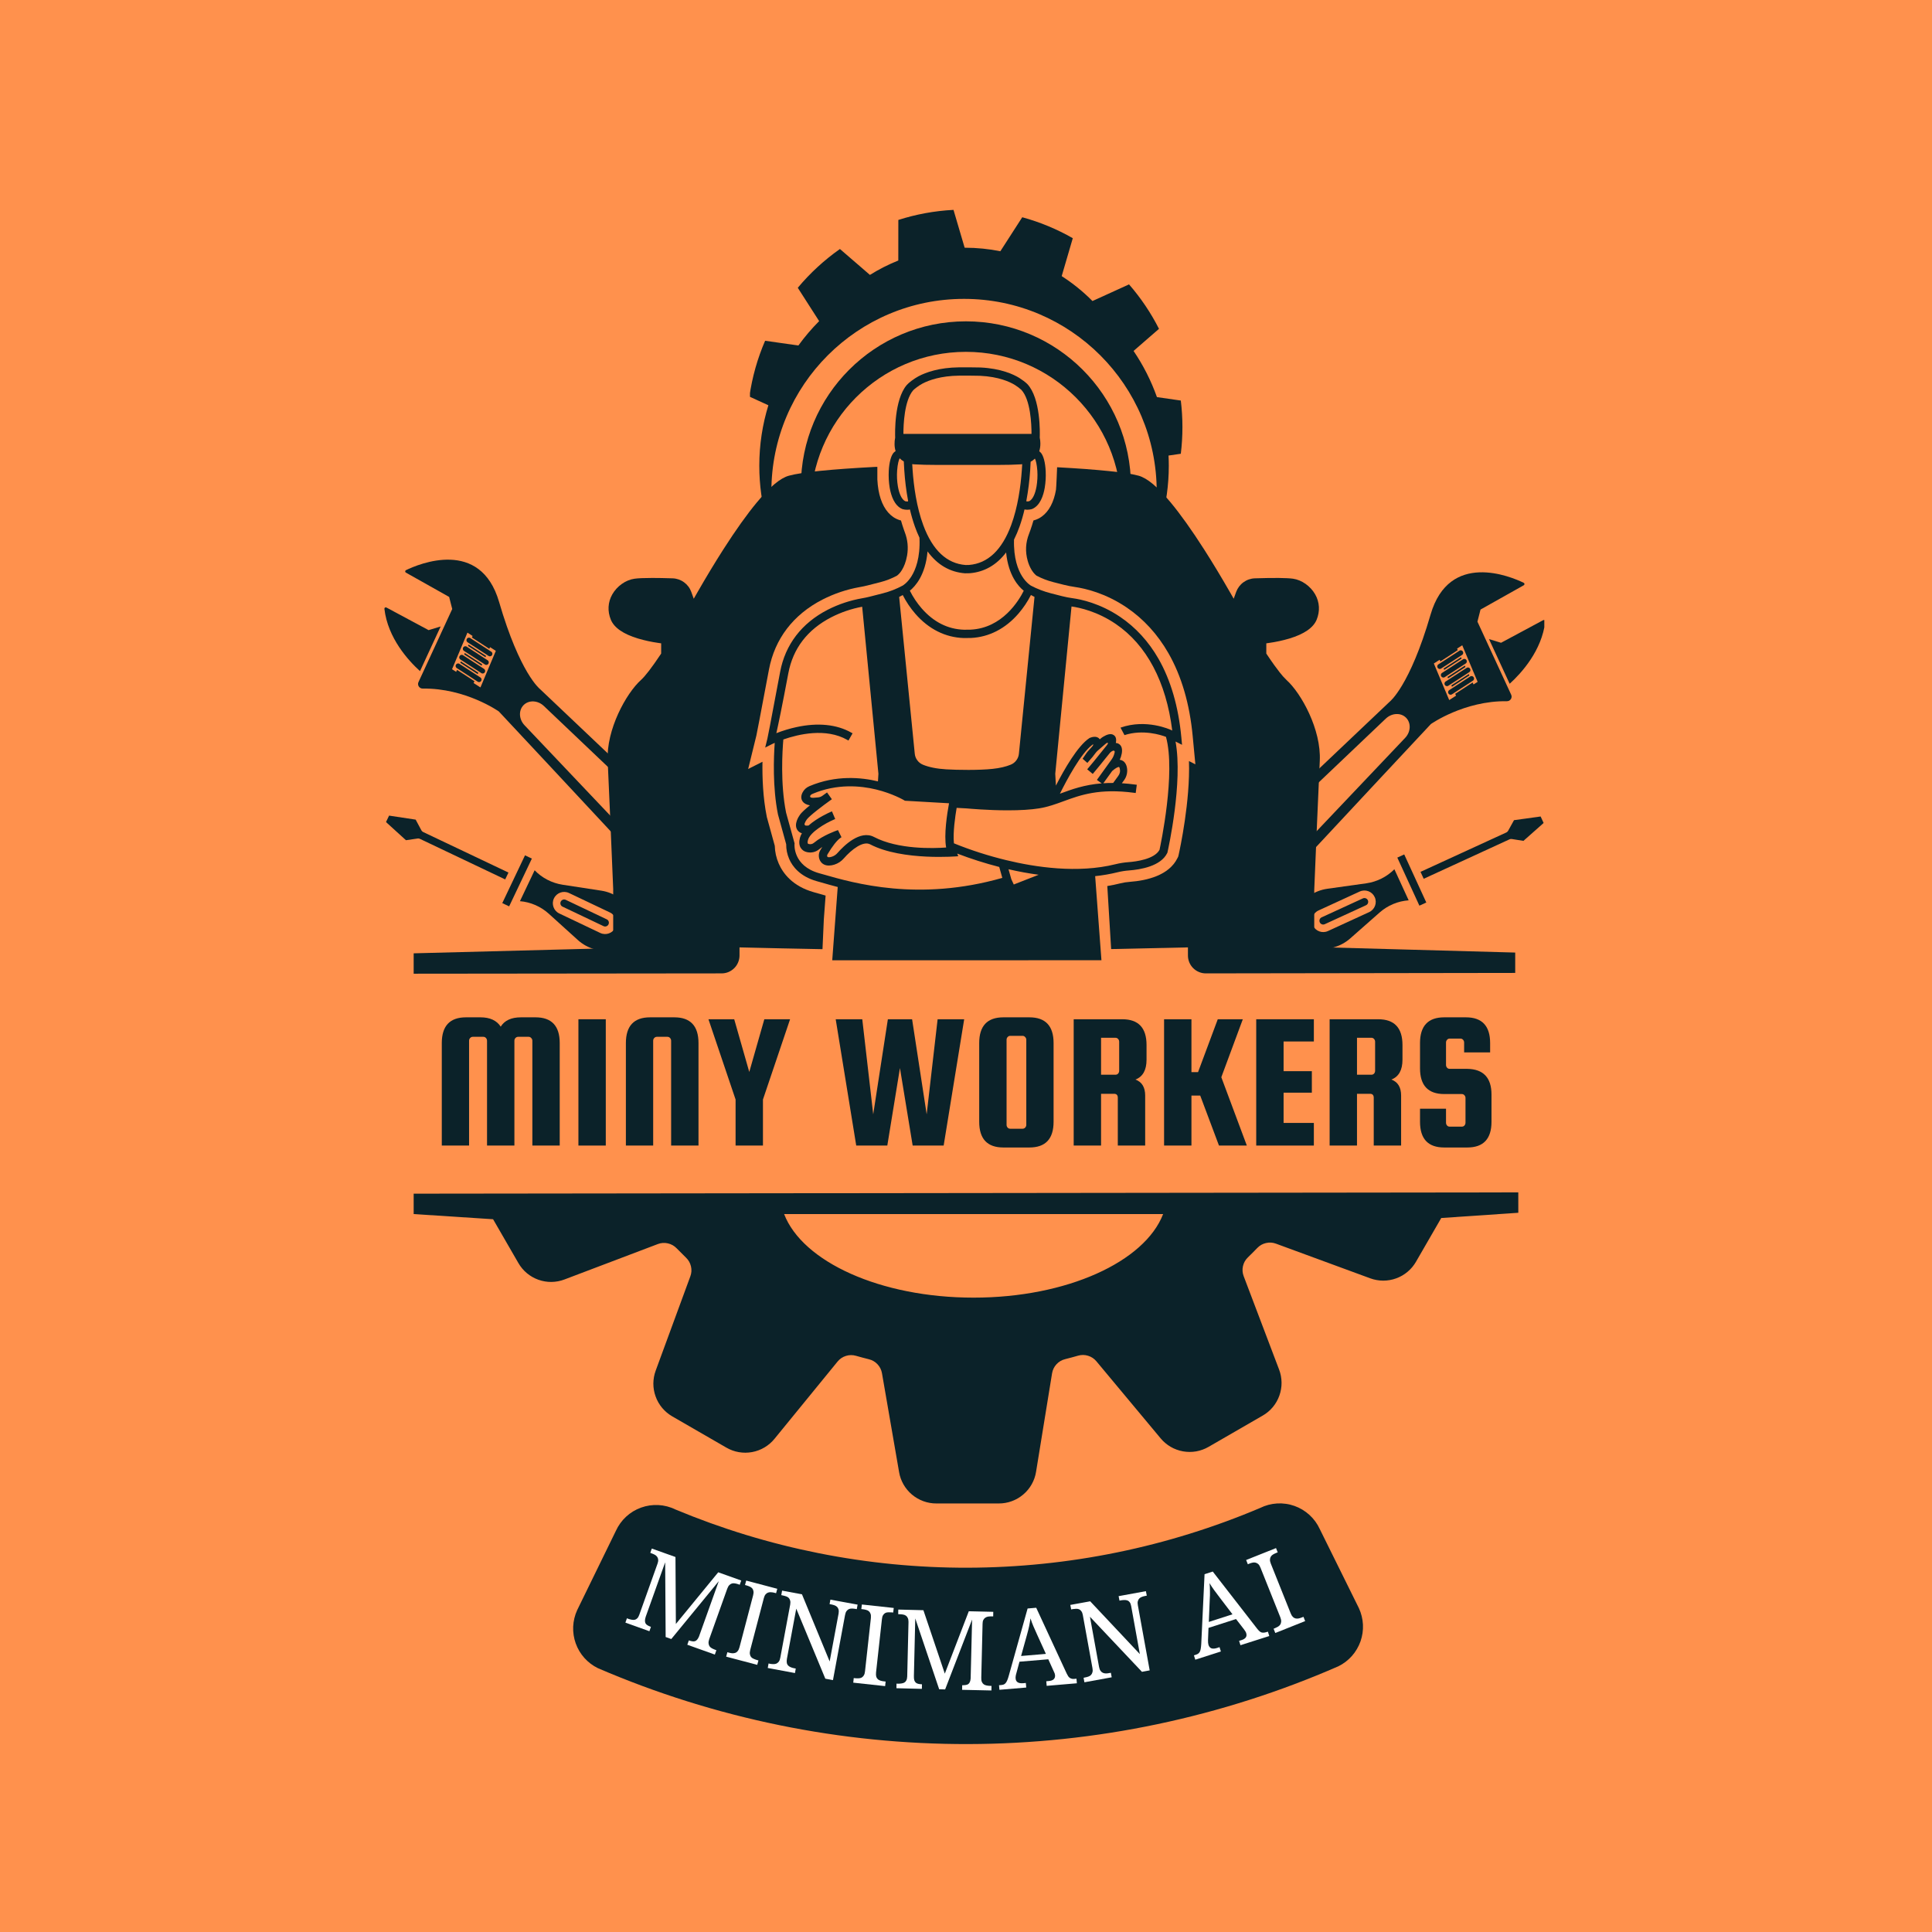 <svg xmlns="http://www.w3.org/2000/svg" xmlns:xlink="http://www.w3.org/1999/xlink" width="500" zoomAndPan="magnify" viewBox="0 0 375 375" height="500" preserveAspectRatio="xMidYMid meet" version="1.0"><defs><g/><clipPath id="6bfa3028bd"><path d="M 148 71.285 L 230 71.285 L 230 187 L 148 187 Z M 148 71.285 " clip-rule="nonzero"/></clipPath><clipPath id="6f2eae9618"><path d="M 80.258 90 L 177 90 L 177 189 L 80.258 189 Z M 80.258 90 " clip-rule="nonzero"/></clipPath><clipPath id="d8f89ebae0"><path d="M 199 90 L 294.758 90 L 294.758 189 L 199 189 Z M 199 90 " clip-rule="nonzero"/></clipPath><clipPath id="b44b2e606f"><path d="M 80.258 231 L 294.758 231 L 294.758 291.785 L 80.258 291.785 Z M 80.258 231 " clip-rule="nonzero"/></clipPath><clipPath id="263dd140e7"><path d="M 145.57 40.734 L 229.57 40.734 L 229.57 111 L 145.57 111 Z M 145.57 40.734 " clip-rule="nonzero"/></clipPath><clipPath id="a00dad5d89"><path d="M 74.574 117 L 86 117 L 86 131 L 74.574 131 Z M 74.574 117 " clip-rule="nonzero"/></clipPath><clipPath id="b74a639f2c"><path d="M 78 108 L 139 108 L 139 174.91 L 78 174.91 Z M 78 108 " clip-rule="nonzero"/></clipPath><clipPath id="3616cf521b"><path d="M 289 120 L 299.75 120 L 299.75 133 L 289 133 Z M 289 120 " clip-rule="nonzero"/></clipPath><clipPath id="0dd9dd27ed"><path d="M 235.473 111 L 296 111 L 296 177 L 235.473 177 Z M 235.473 111 " clip-rule="nonzero"/></clipPath><clipPath id="4bed478e65"><path d="M 74 158 L 99 158 L 99 171 L 74 171 Z M 74 158 " clip-rule="nonzero"/></clipPath><clipPath id="1e58e8c64c"><path d="M 113.211 144.922 L 127.023 183.789 L 88.156 197.602 L 74.344 158.734 Z M 113.211 144.922 " clip-rule="nonzero"/></clipPath><clipPath id="b0b40288d5"><path d="M 113.211 144.922 L 127.023 183.789 L 88.156 197.602 L 74.344 158.734 Z M 113.211 144.922 " clip-rule="nonzero"/></clipPath><clipPath id="29b8481c67"><path d="M 100 168 L 123 168 L 123 185 L 100 185 Z M 100 168 " clip-rule="nonzero"/></clipPath><clipPath id="59281996be"><path d="M 113.211 144.922 L 127.023 183.789 L 88.156 197.602 L 74.344 158.734 Z M 113.211 144.922 " clip-rule="nonzero"/></clipPath><clipPath id="0a6322a201"><path d="M 113.211 144.922 L 127.023 183.789 L 88.156 197.602 L 74.344 158.734 Z M 113.211 144.922 " clip-rule="nonzero"/></clipPath><clipPath id="deb83e311d"><path d="M 108 174 L 119 174 L 119 180 L 108 180 Z M 108 174 " clip-rule="nonzero"/></clipPath><clipPath id="38d9836010"><path d="M 113.211 144.922 L 127.023 183.789 L 88.156 197.602 L 74.344 158.734 Z M 113.211 144.922 " clip-rule="nonzero"/></clipPath><clipPath id="e3927ed89e"><path d="M 113.211 144.922 L 127.023 183.789 L 88.156 197.602 L 74.344 158.734 Z M 113.211 144.922 " clip-rule="nonzero"/></clipPath><clipPath id="5ff2c9f58d"><path d="M 97 166 L 104 166 L 104 176 L 97 176 Z M 97 166 " clip-rule="nonzero"/></clipPath><clipPath id="90670871eb"><path d="M 113.211 144.922 L 127.023 183.789 L 88.156 197.602 L 74.344 158.734 Z M 113.211 144.922 " clip-rule="nonzero"/></clipPath><clipPath id="e3dcf871a9"><path d="M 113.211 144.922 L 127.023 183.789 L 88.156 197.602 L 74.344 158.734 Z M 113.211 144.922 " clip-rule="nonzero"/></clipPath><clipPath id="f56d96aa42"><path d="M 120 178 L 126 178 L 126 186 L 120 186 Z M 120 178 " clip-rule="nonzero"/></clipPath><clipPath id="a1ebe03eaf"><path d="M 113.211 144.922 L 127.023 183.789 L 88.156 197.602 L 74.344 158.734 Z M 113.211 144.922 " clip-rule="nonzero"/></clipPath><clipPath id="965768a5c1"><path d="M 113.211 144.922 L 127.023 183.789 L 88.156 197.602 L 74.344 158.734 Z M 113.211 144.922 " clip-rule="nonzero"/></clipPath><clipPath id="da04a1e125"><path d="M 275 158 L 300 158 L 300 171 L 275 171 Z M 275 158 " clip-rule="nonzero"/></clipPath><clipPath id="0fb0554af3"><path d="M 299.977 158.836 L 285.652 197.52 L 246.969 183.195 L 261.293 144.512 Z M 299.977 158.836 " clip-rule="nonzero"/></clipPath><clipPath id="1949a9cdbd"><path d="M 261.523 144.598 L 247.203 183.281 L 285.883 197.605 L 300.207 158.922 Z M 261.523 144.598 " clip-rule="nonzero"/></clipPath><clipPath id="ed81731c72"><path d="M 251 168 L 274 168 L 274 185 L 251 185 Z M 251 168 " clip-rule="nonzero"/></clipPath><clipPath id="3995f6d6af"><path d="M 299.977 158.836 L 285.652 197.52 L 246.969 183.195 L 261.293 144.512 Z M 299.977 158.836 " clip-rule="nonzero"/></clipPath><clipPath id="c362dde890"><path d="M 261.523 144.598 L 247.203 183.281 L 285.883 197.605 L 300.207 158.922 Z M 261.523 144.598 " clip-rule="nonzero"/></clipPath><clipPath id="b7f83b5e8d"><path d="M 256 174 L 266 174 L 266 180 L 256 180 Z M 256 174 " clip-rule="nonzero"/></clipPath><clipPath id="235cce85cd"><path d="M 299.977 158.836 L 285.652 197.52 L 246.969 183.195 L 261.293 144.512 Z M 299.977 158.836 " clip-rule="nonzero"/></clipPath><clipPath id="18f2664081"><path d="M 261.523 144.598 L 247.203 183.281 L 285.883 197.605 L 300.207 158.922 Z M 261.523 144.598 " clip-rule="nonzero"/></clipPath><clipPath id="dc50922eec"><path d="M 271 165 L 277 165 L 277 176 L 271 176 Z M 271 165 " clip-rule="nonzero"/></clipPath><clipPath id="bdd555f932"><path d="M 299.977 158.836 L 285.652 197.52 L 246.969 183.195 L 261.293 144.512 Z M 299.977 158.836 " clip-rule="nonzero"/></clipPath><clipPath id="9043a6428d"><path d="M 261.523 144.598 L 247.203 183.281 L 285.883 197.605 L 300.207 158.922 Z M 261.523 144.598 " clip-rule="nonzero"/></clipPath><clipPath id="48ab6d5cf9"><path d="M 249 177 L 254 177 L 254 185 L 249 185 Z M 249 177 " clip-rule="nonzero"/></clipPath><clipPath id="71265d4831"><path d="M 299.977 158.836 L 285.652 197.52 L 246.969 183.195 L 261.293 144.512 Z M 299.977 158.836 " clip-rule="nonzero"/></clipPath><clipPath id="ba53838510"><path d="M 261.523 144.598 L 247.203 183.281 L 285.883 197.605 L 300.207 158.922 Z M 261.523 144.598 " clip-rule="nonzero"/></clipPath></defs><rect x="-37.5" width="450" fill="#ffffff" y="-37.5" height="450" fill-opacity="1"/><rect x="-37.5" width="450" fill="#ff914d" y="-37.5" height="450" fill-opacity="1"/><g clip-path="url(#6bfa3028bd)"><path fill="#0b2229" d="M 213.562 183.352 L 212.57 170.059 C 214.035 169.91 215.484 169.656 216.918 169.305 C 217.648 169.125 218.391 169.008 219.141 168.953 C 221.375 168.785 225.305 168.129 226.551 165.586 L 226.594 165.5 L 226.613 165.406 C 226.742 164.844 229.633 151.836 228.172 143.934 L 229.434 144.566 L 229.297 143.117 C 228.738 137.164 227.246 132.031 224.863 127.867 C 222.938 124.512 220.438 121.781 217.426 119.742 C 213.512 117.09 209.773 116.324 208.152 116.105 C 207.492 116.016 206.84 115.891 206.199 115.727 L 203.965 115.156 C 202.617 114.812 201.332 114.316 200.105 113.672 C 200.098 113.664 199.219 113.18 198.391 111.859 C 197.617 110.633 196.715 108.402 196.82 104.738 C 197.238 103.898 197.602 103.035 197.914 102.145 C 198.289 101.074 198.605 99.984 198.859 98.879 C 199.039 98.918 199.219 98.938 199.398 98.938 C 199.691 98.938 199.98 98.898 200.262 98.82 L 200.352 98.789 C 201.887 98.137 202.52 96.199 202.781 94.691 C 202.957 93.625 203.02 92.555 202.969 91.477 C 202.891 89.832 202.551 88.34 201.918 87.758 C 201.855 87.699 201.789 87.648 201.719 87.598 C 201.875 87.09 201.945 86.57 201.934 86.039 C 201.93 85.672 201.891 85.309 201.816 84.949 C 201.852 84.027 202 77.312 199.41 74.551 C 199.094 74.215 198.27 73.617 197.844 73.355 C 196.75 72.68 194.316 71.52 190.305 71.328 C 189.504 71.289 186.586 71.293 186.125 71.301 C 182.27 71.348 179.73 72.27 178.281 73.035 C 177.418 73.492 176.344 74.32 175.996 74.734 C 173.574 77.586 173.719 84.059 173.75 84.949 C 173.664 85.367 173.625 85.789 173.633 86.215 C 173.637 86.672 173.703 87.117 173.836 87.555 C 173.734 87.617 173.645 87.688 173.555 87.766 C 172.934 88.34 172.594 89.789 172.508 91.398 C 172.453 92.504 172.512 93.602 172.691 94.695 C 172.957 96.207 173.59 98.148 175.121 98.793 L 175.215 98.828 C 175.496 98.906 175.785 98.945 176.078 98.945 C 176.258 98.949 176.438 98.93 176.613 98.887 C 176.871 100 177.191 101.098 177.57 102.18 C 177.832 102.922 178.133 103.652 178.469 104.367 L 178.473 104.445 C 178.633 108.27 177.711 110.59 176.914 111.859 C 176.113 113.133 175.277 113.625 175.203 113.664 C 173.988 114.32 172.711 114.82 171.371 115.16 L 168.75 115.828 C 168.289 115.945 167.824 116.043 167.355 116.121 C 165.008 116.531 162.77 117.273 160.648 118.355 C 155.613 120.945 152.426 125.102 151.43 130.375 C 149.387 141.203 149.031 143.094 148.953 143.352 L 148.523 145.102 L 149.875 144.418 C 149.875 144.418 150.051 144.328 150.375 144.188 C 150.18 146.891 149.938 152.809 151.004 158.082 L 152.598 163.863 C 152.59 164.859 152.785 165.816 153.18 166.727 C 153.812 168.184 155.258 170.109 158.539 171.039 L 159.348 171.266 C 160.297 171.539 161.371 171.848 162.602 172.168 L 161.762 183.375 L 161.617 185.316 L 161.539 186.387 L 186.008 186.387 L 213.789 186.383 L 213.711 185.328 Z M 201.348 91.398 C 201.41 92.41 201.359 93.414 201.191 94.414 C 200.926 95.934 200.41 96.973 199.766 97.281 C 199.586 97.328 199.402 97.336 199.219 97.312 C 199.215 97.254 199.219 97.199 199.227 97.141 C 199.582 95.219 199.824 93.285 199.953 91.336 C 199.992 90.77 200.023 90.199 200.047 89.625 C 200.355 89.461 200.629 89.258 200.875 89.012 C 201.047 89.285 201.27 90.191 201.348 91.398 Z M 176.258 97.32 C 176.07 97.344 175.887 97.336 175.707 97.289 C 175.066 96.98 174.547 95.938 174.281 94.422 C 174.109 93.395 174.059 92.363 174.133 91.324 C 174.223 90.059 174.473 89.133 174.645 88.961 C 174.875 89.203 175.133 89.406 175.426 89.566 C 175.449 90.141 175.48 90.707 175.52 91.266 C 175.648 93.242 175.891 95.203 176.25 97.148 C 176.258 97.207 176.258 97.262 176.258 97.32 Z M 175.352 84.215 C 175.352 82.449 175.52 77.793 177.227 75.777 C 177.383 75.59 178.277 74.863 179.035 74.465 C 180.328 73.781 182.613 72.957 186.145 72.914 C 186.703 72.906 189.512 72.902 190.23 72.941 C 193.875 73.113 196.035 74.133 196.996 74.727 C 197.434 75 197.848 75.309 198.23 75.652 C 200.043 77.586 200.219 82.398 200.215 84.215 Z M 177.133 91.203 C 177.105 90.82 177.082 90.445 177.062 90.09 C 177.195 90.105 177.328 90.121 177.465 90.129 C 178.652 90.203 180.172 90.242 181.973 90.242 L 193.598 90.242 C 195.398 90.242 196.914 90.203 198.105 90.129 C 198.207 90.121 198.309 90.113 198.41 90.102 C 198.391 90.473 198.367 90.863 198.336 91.266 C 198.113 94.414 197.562 98.426 196.27 101.922 C 194.48 106.758 191.734 109.359 188.102 109.656 C 188.02 109.664 187.5 109.672 187.426 109.668 C 183.773 109.395 181.008 106.797 179.211 101.945 C 177.902 98.422 177.355 94.371 177.133 91.203 Z M 180.035 107.027 C 181.93 109.629 184.375 111.055 187.312 111.277 C 187.449 111.285 188.09 111.273 188.234 111.262 C 191.059 111.031 193.426 109.676 195.285 107.23 C 195.73 111.723 197.691 113.848 198.711 114.664 C 197.75 116.598 194.543 121.914 188.406 122.215 C 188.184 122.227 187.25 122.234 187.121 122.23 C 183.984 122.133 181.227 120.746 178.918 118.113 C 178 117.059 177.227 115.902 176.602 114.652 C 177.641 113.816 179.633 111.645 180.035 107.027 Z M 175.223 115.5 C 175.891 116.816 176.711 118.031 177.68 119.148 C 180.258 122.109 183.508 123.734 187.074 123.844 C 187.113 123.844 188.281 123.84 188.484 123.828 C 191.98 123.656 195.168 122.016 197.699 119.082 C 198.645 117.98 199.445 116.785 200.105 115.492 L 200.797 115.859 L 197.77 146.293 C 197.723 146.766 197.559 147.191 197.277 147.574 C 196.992 147.957 196.633 148.238 196.195 148.418 C 195.242 148.816 194.051 149.09 192.656 149.238 C 190.051 149.52 185.828 149.461 183.66 149.328 C 181.832 149.219 180.309 148.914 179.133 148.426 C 178.691 148.242 178.332 147.961 178.051 147.578 C 177.766 147.199 177.602 146.77 177.555 146.297 L 174.527 115.867 Z M 175.469 155.316 L 175.637 155.422 L 184.207 155.914 C 183.836 157.906 183.188 162.035 183.648 164.5 C 181.211 164.68 174.344 164.914 169.648 162.457 C 166.945 161.035 163.805 164.141 162.578 165.539 C 162.277 165.895 161.902 166.145 161.457 166.289 C 160.992 166.43 160.672 166.426 160.59 166.281 C 160.52 166.125 160.531 165.977 160.621 165.832 C 161.523 164.289 162.488 163.062 163.137 162.633 L 163.332 162.504 L 162.652 161.121 L 162.426 161.199 C 162.402 161.207 159.758 162.113 157.992 163.582 C 157.703 163.828 157.375 163.91 157.004 163.828 C 156.922 163.816 156.848 163.781 156.793 163.715 C 156.742 163.637 156.727 163.406 156.832 163.027 C 157.238 161.539 160.137 159.816 161.867 159.078 L 162.113 158.973 L 161.48 157.484 L 161.23 157.594 C 160.965 157.703 158.629 158.734 156.941 160.23 C 156.777 160.254 156.609 160.262 156.441 160.254 C 156.34 160.25 156.262 160.207 156.207 160.125 C 156.152 160.043 156.137 159.957 156.172 159.863 C 156.273 159.57 156.418 159.301 156.602 159.055 C 157.109 158.352 159.719 156.371 161.246 155.285 L 161.465 155.129 L 160.527 153.812 L 160.312 153.969 C 160.254 154.008 160.008 154.184 159.652 154.445 C 159.391 154.637 159.102 154.746 158.777 154.777 C 158.016 154.855 157.641 154.898 157.379 154.785 C 157.316 154.758 157.273 154.711 157.254 154.645 C 157.23 154.582 157.238 154.52 157.27 154.457 C 157.383 154.234 157.508 154.176 157.754 154.07 C 162.492 152.07 167.047 152.512 170.035 153.234 C 173.273 154.02 175.445 155.305 175.469 155.316 Z M 159.789 169.715 C 159.543 169.645 159.305 169.578 159.078 169.516 L 158.98 169.488 C 153.945 168.059 154.199 164.012 154.215 163.844 L 154.227 163.699 L 152.578 157.738 C 151.441 152.07 151.863 145.633 152.047 143.531 C 154.961 142.512 160.293 141.238 164.449 143.605 L 164.684 143.738 L 165.484 142.336 L 165.246 142.207 C 162.426 140.598 158.738 140.223 154.578 141.133 C 153.25 141.422 151.957 141.816 150.688 142.309 C 151.07 140.637 151.766 137.305 153.016 130.672 C 153.926 125.848 156.734 122.195 161.355 119.809 C 163.254 118.84 165.254 118.16 167.348 117.766 L 170.5 150.191 L 170.41 151.664 C 167.176 150.883 162.262 150.414 157.125 152.586 C 156.512 152.84 156.055 153.266 155.754 153.859 C 155.336 154.691 155.594 155.273 155.781 155.547 C 156.059 155.941 156.523 156.195 157.203 156.316 C 156.215 157.117 155.574 157.719 155.293 158.113 C 154.992 158.527 154.066 159.969 154.738 161.055 C 154.957 161.398 155.258 161.625 155.648 161.738 C 155.484 162.008 155.359 162.297 155.273 162.598 C 155.062 163.379 155.105 164.031 155.398 164.535 C 155.684 164.996 156.09 165.285 156.621 165.395 C 157.043 165.496 157.465 165.492 157.887 165.395 C 158.309 165.293 158.688 165.105 159.02 164.824 C 159.199 164.676 159.395 164.531 159.609 164.383 C 159.461 164.621 159.332 164.84 159.227 165.016 C 159.039 165.328 158.941 165.668 158.934 166.031 C 158.926 166.398 159.008 166.742 159.18 167.062 C 159.371 167.414 159.852 168.004 160.879 168.004 C 161.234 168 161.586 167.941 161.93 167.832 C 162.668 167.598 163.289 167.191 163.797 166.602 C 165.285 164.898 167.52 163.16 168.898 163.887 C 175.133 167.152 185.992 166.195 185.992 166.195 L 185.805 165.68 C 188.473 166.699 191.188 167.566 193.953 168.277 L 194.547 170.398 C 178.312 175.031 165.812 171.445 159.789 169.715 Z M 196.773 171.68 L 196.301 170.664 L 195.75 168.719 C 197.73 169.176 199.695 169.535 201.605 169.789 Z M 195.305 166.953 C 191.84 166.113 188.457 165.027 185.156 163.688 C 184.934 161.609 185.418 158.355 185.684 156.805 L 187.664 156.914 C 188.066 156.949 191.715 157.285 195.621 157.285 C 198.043 157.285 200.078 157.16 201.672 156.906 C 203.402 156.633 204.891 156.086 206.469 155.508 C 209.707 154.32 213.379 152.977 220.172 153.887 L 220.438 153.922 L 220.652 152.324 L 220.387 152.289 C 219.477 152.168 218.594 152.078 217.75 152.027 L 218.18 151.441 C 218.461 151.059 218.648 150.629 218.734 150.164 C 218.824 149.695 218.809 149.23 218.688 148.77 C 218.469 147.984 218.02 147.676 217.68 147.555 C 217.566 147.516 217.453 147.488 217.336 147.477 C 217.527 147.09 217.656 146.68 217.734 146.254 C 217.883 145.391 217.719 144.777 217.238 144.438 C 217.039 144.297 216.82 144.223 216.578 144.211 C 216.59 144.164 216.598 144.117 216.605 144.07 C 216.75 143.27 216.461 142.875 216.191 142.688 C 215.574 142.25 214.738 142.641 214.164 142.977 C 213.984 143.078 213.816 143.199 213.66 143.336 L 213.461 143.504 C 213.449 143.48 213.43 143.457 213.414 143.434 C 212.898 142.738 211.859 143.086 211.559 143.211 L 211.488 143.238 L 211.434 143.277 C 209.172 144.77 206.551 149.359 204.949 152.488 L 204.824 150.191 L 207.98 117.715 C 209.539 117.934 212.98 118.668 216.566 121.109 C 222.57 125.195 226.355 132.344 227.531 141.797 L 227.324 141.699 C 227.113 141.602 222.484 139.473 217.492 141.234 L 218.262 142.684 C 221.871 141.523 225.348 142.656 226.316 143.027 C 228.238 150.012 225.277 163.961 225.062 164.953 C 224.07 166.777 220.512 167.234 219.02 167.344 C 218.18 167.406 217.348 167.539 216.527 167.742 C 209.191 169.57 200.938 168.324 195.305 166.953 Z M 211.055 148.078 L 212.035 146.949 L 212.051 146.934 C 212.258 146.676 212.445 146.434 212.613 146.199 C 212.754 146.004 212.914 145.832 213.094 145.676 L 214.574 144.391 C 214.664 144.312 214.758 144.246 214.859 144.188 L 214.863 144.184 C 214.918 144.152 214.969 144.156 215.016 144.203 C 215.059 144.246 215.066 144.297 215.039 144.352 C 214.98 144.457 214.914 144.555 214.84 144.645 L 212.383 147.695 L 211.027 149.324 L 212.102 150.219 L 213.461 148.582 L 215.395 146.184 C 215.562 145.977 215.773 145.82 216.02 145.723 L 216.043 145.711 C 216.141 145.672 216.227 145.688 216.301 145.762 C 216.375 145.832 216.395 145.918 216.355 146.016 C 216.258 146.535 216.055 147.008 215.742 147.438 L 212.906 151.379 L 213.84 152.051 C 210.484 152.316 208.078 153.199 205.91 153.992 C 205.852 154.016 205.789 154.039 205.727 154.059 C 207.07 151.355 209.801 146.234 212 144.582 C 212.27 144.355 212.234 144.539 212.113 144.734 C 211.941 145.004 211.5 145.414 211.082 145.91 C 211.008 146 210.938 146.09 210.875 146.188 L 210.133 147.273 Z M 216.367 149.254 C 216.863 148.902 217.105 148.871 217.184 148.871 L 217.211 148.871 C 217.277 148.949 217.324 149.039 217.34 149.145 C 217.477 149.684 217.379 150.172 217.047 150.617 L 216.062 151.973 C 215.395 151.965 214.766 151.988 214.16 152.027 L 215.871 149.652 Z M 216.367 149.254 " fill-opacity="1" fill-rule="nonzero"/></g><g clip-path="url(#6f2eae9618)"><path fill="#0b2229" d="M 157.938 173.172 C 153.82 172.008 151.973 169.504 151.148 167.613 C 150.672 166.516 150.418 165.363 150.383 164.168 L 148.84 158.578 L 148.832 158.527 C 148.078 154.809 147.945 150.836 147.996 147.855 L 145.219 149.258 L 146.816 142.754 C 146.906 142.398 147.535 139.059 149.059 130.992 L 149.254 129.965 C 150.379 123.992 153.969 119.297 159.633 116.383 C 161.93 115.211 164.352 114.398 166.898 113.949 C 167.402 113.863 167.902 113.754 168.398 113.629 L 170.867 113 C 172.004 112.711 173.09 112.285 174.117 111.727 C 174.488 111.434 174.793 111.086 175.035 110.68 L 175.094 110.586 C 175.457 109.984 175.84 109.098 176.066 107.824 C 176.328 106.281 176.184 104.781 175.625 103.32 C 175.574 103.188 175.527 103.055 175.48 102.918 C 175.27 102.332 175.07 101.695 174.879 101.027 C 174.848 101.02 174.777 101 174.695 100.977 C 174.234 100.84 173.801 100.637 173.398 100.367 C 171.934 99.371 170.941 97.562 170.508 95.078 C 170.395 94.41 170.324 93.738 170.293 93.066 L 170.293 90.617 L 170.043 90.617 C 161.289 91.074 155.598 91.652 153.129 92.332 C 151.465 92.789 149.434 94.48 146.918 97.5 C 144.996 99.809 142.793 102.898 140.375 106.68 C 138.758 109.211 137.07 112.004 135.363 114.98 L 134.656 116.215 L 134.172 114.875 C 134.035 114.504 133.848 114.156 133.609 113.84 C 133.367 113.523 133.086 113.246 132.766 113.016 C 132.445 112.781 132.094 112.598 131.719 112.469 C 131.344 112.34 130.957 112.266 130.559 112.254 C 129.031 112.203 127.707 112.18 126.598 112.18 C 125 112.18 123.84 112.23 123.137 112.332 C 121.441 112.574 119.758 113.766 118.844 115.371 C 117.98 116.891 117.883 118.641 118.57 120.297 C 119.215 121.852 120.996 123.078 123.863 123.941 C 125.145 124.32 126.445 124.602 127.77 124.789 L 128.332 124.871 L 128.332 126.852 L 128.223 127.02 C 126.523 129.566 125.238 131.242 124.395 132 C 121.566 134.547 117.641 141.605 117.953 147.703 C 118.137 151.355 118.73 165.59 119.027 172.676 L 119.02 172.676 L 119.02 184.035 L 80.293 185.039 L 80.293 188.996 L 140.059 188.934 C 140.52 188.934 140.965 188.848 141.391 188.672 C 141.816 188.492 142.191 188.242 142.52 187.914 C 142.844 187.59 143.098 187.215 143.273 186.785 C 143.449 186.359 143.539 185.918 143.539 185.457 L 143.539 183.887 C 148.68 184.012 154.18 184.137 159.645 184.234 L 159.906 178.441 L 160.25 173.828 C 159.711 173.68 159.211 173.535 158.734 173.398 Z M 157.938 173.172 " fill-opacity="1" fill-rule="nonzero"/></g><g clip-path="url(#d8f89ebae0)"><path fill="#0b2229" d="M 255.094 183.816 L 255.094 172.746 C 255.262 168.691 255.465 163.859 255.648 159.477 C 255.914 153.176 256.086 149.324 256.168 147.703 C 256.48 141.605 252.555 134.547 249.723 132 C 249.238 131.535 248.793 131.035 248.383 130.5 C 247.766 129.715 246.953 128.602 245.898 127.02 L 245.789 126.852 L 245.789 124.871 L 246.352 124.789 C 247.676 124.602 248.977 124.32 250.258 123.941 C 253.125 123.078 254.906 121.852 255.555 120.297 C 256.238 118.641 256.141 116.891 255.277 115.371 C 254.363 113.766 252.68 112.574 250.984 112.328 C 249.793 112.16 247.293 112.133 243.559 112.254 C 243.164 112.266 242.777 112.34 242.402 112.469 C 242.023 112.598 241.676 112.781 241.355 113.016 C 241.035 113.246 240.754 113.523 240.512 113.84 C 240.273 114.156 240.086 114.5 239.945 114.875 L 239.461 116.211 L 238.754 114.977 C 237.062 112.027 235.379 109.238 233.746 106.684 C 231.324 102.895 229.121 99.805 227.203 97.5 C 224.688 94.48 222.656 92.789 220.996 92.332 C 218.668 91.691 213.352 91.141 205.184 90.691 C 205.184 90.691 205.035 94.668 204.965 95.066 C 204.551 97.469 203.613 99.234 202.23 100.25 C 201.738 100.609 201.199 100.863 200.613 101.016 C 200.605 101.02 200.602 101.02 200.594 101.02 C 200.41 101.668 200.211 102.293 200.004 102.883 C 199.918 103.125 199.832 103.359 199.742 103.594 C 199.062 105.32 198.973 107.074 199.477 108.859 C 199.652 109.504 199.918 110.109 200.266 110.68 C 200.695 111.367 201.105 111.672 201.207 111.746 C 202.234 112.285 203.312 112.699 204.438 112.988 L 206.418 113.492 C 207.16 113.68 207.906 113.828 208.664 113.938 C 210.645 114.223 214.559 115.121 218.668 117.902 C 221.965 120.137 224.695 123.121 226.785 126.77 C 229.328 131.207 230.918 136.637 231.504 142.91 L 232.02 148.352 L 230.777 147.727 C 231.039 155.488 229.023 164.805 228.781 165.891 L 228.695 166.25 L 228.539 166.566 C 226.895 169.918 222.609 170.918 219.305 171.164 C 218.68 171.207 218.062 171.305 217.453 171.457 C 216.645 171.66 215.797 171.836 214.926 171.98 L 215.672 184.215 C 220.762 184.117 225.836 184.004 230.578 183.887 L 230.578 185.457 C 230.578 185.918 230.664 186.359 230.84 186.785 C 231.02 187.215 231.27 187.59 231.594 187.914 C 231.922 188.242 232.297 188.492 232.723 188.668 C 233.152 188.848 233.594 188.934 234.055 188.934 L 294.102 188.844 L 294.102 184.891 Z M 255.094 183.816 " fill-opacity="1" fill-rule="nonzero"/></g><g clip-path="url(#b44b2e606f)"><path fill="#0b2229" d="M 294.699 231.441 L 80.293 231.691 L 80.293 235.648 L 95.707 236.652 L 100.613 245.145 C 100.828 245.52 101.074 245.875 101.352 246.207 C 101.629 246.539 101.934 246.844 102.266 247.121 C 102.598 247.398 102.953 247.645 103.328 247.859 C 103.703 248.074 104.094 248.254 104.504 248.398 C 104.91 248.543 105.328 248.652 105.754 248.723 C 106.18 248.797 106.609 248.828 107.043 248.824 C 107.477 248.816 107.906 248.773 108.328 248.695 C 108.754 248.613 109.168 248.496 109.574 248.34 L 127.691 241.469 C 128.324 241.23 128.973 241.184 129.633 241.336 C 130.293 241.484 130.859 241.801 131.332 242.289 C 131.93 242.906 132.547 243.523 133.164 244.121 C 133.648 244.586 133.965 245.148 134.117 245.801 C 134.27 246.457 134.23 247.102 133.996 247.73 L 127.273 266.027 C 127.125 266.434 127.012 266.844 126.934 267.266 C 126.859 267.691 126.82 268.117 126.816 268.547 C 126.816 268.977 126.852 269.402 126.926 269.824 C 127 270.246 127.109 270.66 127.258 271.062 C 127.402 271.469 127.582 271.855 127.797 272.227 C 128.012 272.602 128.258 272.949 128.531 273.281 C 128.809 273.609 129.113 273.91 129.441 274.188 C 129.77 274.461 130.121 274.707 130.492 274.922 L 140.98 280.977 C 141.355 281.195 141.746 281.379 142.152 281.527 C 142.559 281.676 142.973 281.785 143.398 281.859 C 143.828 281.934 144.258 281.969 144.688 281.969 C 145.121 281.965 145.551 281.926 145.977 281.848 C 146.402 281.77 146.816 281.656 147.223 281.504 C 147.629 281.352 148.016 281.168 148.391 280.945 C 148.762 280.727 149.109 280.473 149.438 280.191 C 149.766 279.906 150.066 279.598 150.34 279.262 L 162.578 264.27 C 163.008 263.746 163.547 263.383 164.195 263.18 C 164.84 262.98 165.492 262.973 166.145 263.16 C 166.973 263.398 167.82 263.621 168.66 263.832 C 169.312 263.992 169.871 264.32 170.328 264.809 C 170.789 265.301 171.074 265.879 171.191 266.543 L 174.512 285.73 C 174.582 286.156 174.691 286.57 174.836 286.973 C 174.984 287.379 175.16 287.766 175.375 288.137 C 175.59 288.512 175.832 288.863 176.109 289.191 C 176.383 289.52 176.688 289.824 177.016 290.102 C 177.344 290.375 177.691 290.621 178.066 290.836 C 178.438 291.051 178.824 291.234 179.227 291.379 C 179.633 291.527 180.043 291.637 180.469 291.711 C 180.891 291.785 181.316 291.824 181.746 291.82 L 193.855 291.82 C 194.289 291.824 194.719 291.785 195.145 291.711 C 195.57 291.637 195.988 291.527 196.395 291.375 C 196.801 291.227 197.191 291.043 197.562 290.828 C 197.938 290.609 198.289 290.359 198.617 290.078 C 198.949 289.801 199.25 289.492 199.527 289.156 C 199.801 288.824 200.043 288.469 200.258 288.09 C 200.469 287.715 200.645 287.32 200.789 286.91 C 200.93 286.504 201.035 286.086 201.102 285.656 L 204.207 266.551 C 204.32 265.883 204.605 265.301 205.062 264.801 C 205.523 264.301 206.082 263.973 206.742 263.809 C 207.582 263.598 208.43 263.371 209.258 263.133 C 209.906 262.949 210.551 262.953 211.191 263.152 C 211.836 263.348 212.371 263.703 212.805 264.219 L 225.273 279.176 C 225.547 279.504 225.848 279.809 226.176 280.086 C 226.504 280.363 226.852 280.609 227.223 280.828 C 227.594 281.043 227.984 281.227 228.387 281.371 C 228.789 281.52 229.203 281.633 229.625 281.707 C 230.047 281.781 230.473 281.82 230.902 281.82 C 231.332 281.82 231.758 281.785 232.184 281.711 C 232.605 281.637 233.02 281.523 233.422 281.375 C 233.824 281.23 234.211 281.047 234.586 280.832 L 245.07 274.777 C 245.445 274.562 245.801 274.316 246.133 274.039 C 246.465 273.762 246.77 273.457 247.047 273.125 C 247.324 272.793 247.57 272.438 247.785 272.062 C 248 271.688 248.18 271.293 248.324 270.887 C 248.469 270.48 248.578 270.062 248.648 269.637 C 248.723 269.207 248.754 268.777 248.75 268.348 C 248.742 267.914 248.699 267.484 248.621 267.059 C 248.539 266.633 248.422 266.219 248.266 265.816 L 241.395 247.699 C 241.156 247.066 241.109 246.418 241.258 245.754 C 241.41 245.094 241.727 244.527 242.215 244.059 C 242.832 243.461 243.449 242.844 244.047 242.223 C 244.512 241.742 245.074 241.422 245.727 241.273 C 246.383 241.121 247.027 241.16 247.656 241.391 L 265.953 248.117 C 266.355 248.266 266.77 248.379 267.191 248.453 C 267.617 248.531 268.043 248.57 268.473 248.57 C 268.898 248.574 269.328 248.535 269.75 248.461 C 270.172 248.391 270.586 248.277 270.988 248.133 C 271.395 247.988 271.781 247.805 272.152 247.594 C 272.527 247.379 272.875 247.133 273.207 246.855 C 273.535 246.582 273.836 246.277 274.113 245.949 C 274.387 245.617 274.633 245.27 274.848 244.895 L 279.746 236.414 L 294.703 235.398 Z M 188.977 251.871 C 170.875 251.871 155.762 244.91 152.195 235.648 L 225.762 235.648 C 222.195 244.91 207.082 251.871 188.977 251.871 Z M 188.977 251.871 " fill-opacity="1" fill-rule="nonzero"/></g><g clip-path="url(#263dd140e7)"><path fill="#0b2229" d="M 174.367 42.691 C 177.77 41.602 181.359 40.926 185.074 40.738 L 187.238 48.082 C 187.254 48.082 187.266 48.082 187.277 48.082 C 189.637 48.082 191.941 48.32 194.168 48.766 L 198.418 42.168 C 201.887 43.113 205.176 44.488 208.227 46.234 L 206.074 53.594 C 208.238 54.988 210.242 56.605 212.047 58.43 L 219.145 55.199 C 221.418 57.812 223.379 60.711 224.961 63.828 L 220.023 68.117 C 221.895 70.875 223.426 73.883 224.562 77.078 L 229.195 77.746 C 229.402 79.438 229.508 81.164 229.508 82.91 C 229.508 84.66 229.402 86.383 229.195 88.074 L 226.812 88.422 C 226.844 89.078 226.863 89.738 226.863 90.406 C 226.863 97.945 224.762 104.996 221.117 111 C 223.297 106.254 224.516 100.973 224.516 95.406 C 224.516 74.754 207.773 58.012 187.117 58.012 C 166.465 58.012 149.723 74.754 149.723 95.406 C 149.723 100.973 150.941 106.254 153.125 111 C 149.477 104.996 147.379 97.945 147.379 90.406 C 147.379 86.32 147.996 82.375 149.141 78.664 L 145.461 76.977 C 145.996 73.18 147.035 69.547 148.508 66.141 L 154.965 67.062 C 156.188 65.383 157.531 63.797 158.996 62.328 L 154.848 55.859 C 157.23 53.008 159.984 50.473 163.031 48.332 L 168.852 53.359 C 170.59 52.273 172.43 51.336 174.359 50.566 L 174.367 42.691 " fill-opacity="1" fill-rule="nonzero"/></g><path fill="#0b2229" d="M 160.086 111 C 158.328 107.176 157.344 102.918 157.344 98.434 C 157.344 81.785 170.84 68.293 187.484 68.293 C 204.133 68.293 217.625 81.785 217.625 98.434 C 217.625 102.918 216.645 107.176 214.887 111 C 217.828 106.16 219.52 100.48 219.52 94.402 C 219.52 76.711 205.176 62.371 187.484 62.371 C 169.793 62.371 155.453 76.711 155.453 94.402 C 155.453 100.48 157.145 106.16 160.086 111 " fill-opacity="1" fill-rule="nonzero"/><g clip-path="url(#a00dad5d89)"><path fill="#0b2229" d="M 85.531 121.598 L 83.191 122.309 L 75.012 117.922 C 74.812 117.816 74.586 117.961 74.613 118.18 C 75.277 123.875 79.277 128.23 81.523 130.266 L 85.531 121.598 " fill-opacity="1" fill-rule="nonzero"/></g><g clip-path="url(#b74a639f2c)"><path fill="#0b2229" d="M 135.371 170.723 C 133.82 172.273 131.305 172.266 129.746 170.707 C 128.922 169.883 128.531 168.793 128.574 167.723 C 128.609 166.762 128.996 165.812 129.727 165.078 C 130.508 164.297 131.539 163.914 132.566 163.926 C 133.574 163.938 134.582 164.328 135.352 165.098 C 136.91 166.656 136.918 169.176 135.371 170.723 Z M 130.664 160.898 C 129.473 161.211 128.348 161.836 127.414 162.766 C 126.527 163.652 125.922 164.715 125.594 165.84 L 101.816 140.777 C 101.258 140.191 100.961 139.461 100.93 138.754 C 100.898 138.047 101.129 137.359 101.637 136.852 C 102.648 135.84 104.391 135.918 105.566 137.035 Z M 88.711 130.023 L 88.535 130.406 L 87.742 129.895 L 88.145 128.938 L 88.848 127.27 L 89.547 125.602 L 90.25 123.934 L 90.727 122.793 L 91.73 123.438 L 91.594 123.738 L 94.973 125.934 L 95.121 125.613 L 96.238 126.332 L 95.863 127.23 L 95.16 128.898 L 94.461 130.566 L 93.758 132.234 L 93.254 133.43 L 91.926 132.578 L 92.094 132.219 Z M 78.805 110.664 C 78.773 110.68 78.75 110.695 78.73 110.719 C 78.711 110.738 78.695 110.758 78.684 110.781 C 78.672 110.805 78.66 110.832 78.656 110.855 C 78.637 110.965 78.68 111.086 78.793 111.148 L 87.18 115.863 L 87.777 118.211 L 86.324 121.359 L 82.012 130.695 L 81.227 132.391 C 80.949 132.984 81.398 133.664 82.055 133.652 C 90.367 133.535 96.816 138.086 96.816 138.086 C 96.816 138.086 114.613 157.113 125.355 168.676 C 126.559 169.965 127.668 171.164 128.66 172.234 C 128.711 172.289 128.766 172.344 128.816 172.398 C 131.07 174.652 134.73 174.68 136.988 172.422 C 139.281 170.129 139.219 166.387 136.852 164.141 L 133.227 160.699 L 104.801 133.738 C 104.801 133.738 100.914 130.723 96.871 116.832 C 93.254 104.414 81.293 109.457 78.805 110.664 " fill-opacity="1" fill-rule="nonzero"/></g><path fill="#0b2229" d="M 92.844 130.582 L 89.461 128.387 L 89.344 128.645 L 92.723 130.844 L 92.844 130.582 " fill-opacity="1" fill-rule="nonzero"/><path fill="#0b2229" d="M 93.594 128.945 L 90.215 126.75 L 90.094 127.012 L 93.473 129.207 L 93.594 128.945 " fill-opacity="1" fill-rule="nonzero"/><path fill="#0b2229" d="M 94.344 127.312 L 90.961 125.113 L 90.844 125.375 L 94.227 127.57 L 94.344 127.312 " fill-opacity="1" fill-rule="nonzero"/><path fill="#0b2229" d="M 92.797 132.359 C 92.98 132.434 93.188 132.395 93.328 132.254 C 93.375 132.207 93.406 132.156 93.434 132.098 C 93.484 131.973 93.484 131.84 93.434 131.715 C 93.387 131.594 93.293 131.496 93.168 131.445 L 93.148 131.434 L 92.613 131.086 L 89.234 128.891 L 89.109 128.809 C 88.922 128.734 88.715 128.777 88.574 128.918 C 88.531 128.965 88.492 129.016 88.469 129.074 C 88.418 129.195 88.418 129.328 88.469 129.453 C 88.52 129.574 88.613 129.672 88.734 129.723 L 88.754 129.734 L 88.824 129.777 L 92.203 131.977 L 92.797 132.359 " fill-opacity="1" fill-rule="nonzero"/><path fill="#0b2229" d="M 89.457 128.066 L 89.574 128.145 L 92.953 130.34 L 93.496 130.691 C 93.68 130.766 93.891 130.727 94.031 130.586 C 94.074 130.539 94.109 130.488 94.137 130.426 C 94.188 130.305 94.188 130.172 94.137 130.051 C 94.086 129.926 93.992 129.828 93.871 129.777 L 93.852 129.766 L 93.363 129.449 L 89.984 127.254 L 89.809 127.141 C 89.625 127.066 89.414 127.109 89.277 127.25 C 89.23 127.293 89.195 127.348 89.172 127.406 C 89.121 127.527 89.117 127.66 89.168 127.785 C 89.219 127.906 89.316 128.004 89.438 128.055 L 89.457 128.066 " fill-opacity="1" fill-rule="nonzero"/><path fill="#0b2229" d="M 90.16 126.398 L 90.324 126.508 L 93.703 128.703 L 94.199 129.023 C 94.383 129.098 94.59 129.059 94.73 128.918 C 94.777 128.871 94.812 128.82 94.836 128.762 C 94.941 128.508 94.824 128.215 94.57 128.109 L 94.551 128.098 L 94.113 127.812 L 90.734 125.617 L 90.512 125.473 C 90.328 125.398 90.117 125.441 89.977 125.582 C 89.934 125.625 89.895 125.68 89.871 125.738 C 89.766 125.988 89.887 126.281 90.137 126.387 L 90.16 126.398 " fill-opacity="1" fill-rule="nonzero"/><path fill="#0b2229" d="M 90.859 124.73 L 91.074 124.871 L 94.453 127.066 L 94.898 127.355 C 95.086 127.43 95.293 127.391 95.434 127.25 C 95.477 127.203 95.512 127.152 95.539 127.09 C 95.645 126.84 95.523 126.551 95.273 126.441 L 95.25 126.43 L 94.863 126.176 L 91.48 123.98 L 91.211 123.805 C 91.031 123.73 90.816 123.773 90.68 123.914 C 90.633 123.957 90.598 124.012 90.574 124.07 C 90.469 124.32 90.586 124.613 90.84 124.719 L 90.859 124.73 " fill-opacity="1" fill-rule="nonzero"/><g clip-path="url(#3616cf521b)"><path fill="#0b2229" d="M 289.016 124.051 L 291.355 124.762 L 299.535 120.371 C 299.734 120.266 299.961 120.414 299.934 120.633 C 299.27 126.324 295.27 130.684 293.023 132.719 L 289.016 124.051 " fill-opacity="1" fill-rule="nonzero"/></g><g clip-path="url(#0dd9dd27ed)"><path fill="#0b2229" d="M 239.176 173.176 C 240.727 174.727 243.242 174.715 244.801 173.16 C 245.625 172.336 246.016 171.246 245.973 170.172 C 245.938 169.211 245.551 168.262 244.82 167.531 C 244.039 166.75 243.008 166.367 241.98 166.375 C 240.973 166.387 239.965 166.777 239.195 167.551 C 237.637 169.109 237.629 171.629 239.176 173.176 Z M 243.883 163.352 C 245.074 163.664 246.203 164.285 247.133 165.219 C 248.02 166.105 248.625 167.168 248.953 168.293 L 272.73 143.23 C 273.289 142.645 273.586 141.914 273.617 141.207 C 273.648 140.5 273.418 139.812 272.91 139.305 C 271.898 138.289 270.156 138.371 268.98 139.484 Z M 285.836 132.473 L 286.012 132.855 L 286.805 132.348 L 286.402 131.387 L 285.699 129.719 L 285 128.055 L 284.297 126.383 L 283.82 125.246 L 282.816 125.891 L 282.953 126.191 L 279.574 128.387 L 279.426 128.066 L 278.309 128.781 L 278.684 129.684 L 279.387 131.352 L 280.086 133.02 L 280.789 134.688 L 281.293 135.883 L 282.621 135.031 L 282.453 134.672 Z M 295.742 113.117 C 295.773 113.129 295.797 113.148 295.816 113.168 C 295.836 113.188 295.852 113.211 295.863 113.234 C 295.875 113.258 295.887 113.281 295.891 113.309 C 295.91 113.418 295.867 113.539 295.754 113.602 L 287.367 118.316 L 286.77 120.664 L 288.223 123.809 L 292.535 133.145 L 293.32 134.844 C 293.598 135.438 293.148 136.113 292.492 136.105 C 284.18 135.988 277.734 140.539 277.734 140.539 C 277.734 140.539 259.934 159.566 249.191 171.125 C 247.988 172.418 246.879 173.617 245.887 174.688 C 245.836 174.742 245.781 174.797 245.73 174.852 C 243.477 177.102 239.816 177.133 237.559 174.875 C 235.266 172.582 235.328 168.84 237.695 166.594 L 241.32 163.152 L 269.746 136.191 C 269.746 136.191 273.633 133.176 277.676 119.285 C 281.293 106.867 293.254 111.91 295.742 113.117 " fill-opacity="1" fill-rule="nonzero"/></g><path fill="#0b2229" d="M 281.703 133.035 L 285.086 130.84 L 285.203 131.098 L 281.824 133.293 L 281.703 133.035 " fill-opacity="1" fill-rule="nonzero"/><path fill="#0b2229" d="M 280.953 131.398 L 284.332 129.203 L 284.453 129.465 L 281.074 131.66 L 280.953 131.398 " fill-opacity="1" fill-rule="nonzero"/><path fill="#0b2229" d="M 280.203 129.762 L 283.586 127.566 L 283.703 127.828 L 280.324 130.023 L 280.203 129.762 " fill-opacity="1" fill-rule="nonzero"/><path fill="#0b2229" d="M 281.75 134.812 C 281.566 134.887 281.359 134.844 281.219 134.703 C 281.172 134.66 281.141 134.605 281.113 134.547 C 281.062 134.426 281.062 134.293 281.113 134.168 C 281.16 134.047 281.258 133.949 281.379 133.898 L 281.398 133.887 L 281.934 133.539 L 285.316 131.34 L 285.438 131.262 C 285.625 131.188 285.832 131.23 285.973 131.371 C 286.016 131.414 286.055 131.469 286.078 131.527 C 286.129 131.648 286.129 131.781 286.078 131.906 C 286.027 132.027 285.934 132.125 285.812 132.176 L 285.793 132.188 L 285.723 132.23 L 282.344 134.43 L 281.75 134.812 " fill-opacity="1" fill-rule="nonzero"/><path fill="#0b2229" d="M 285.09 130.52 L 284.973 130.598 L 281.594 132.793 L 281.051 133.145 C 280.867 133.219 280.656 133.176 280.516 133.039 C 280.473 132.992 280.438 132.938 280.41 132.879 C 280.359 132.758 280.359 132.625 280.41 132.5 C 280.461 132.379 280.555 132.281 280.676 132.23 L 280.695 132.219 L 281.184 131.902 L 284.562 129.707 L 284.738 129.594 C 284.922 129.52 285.133 129.562 285.27 129.699 C 285.316 129.746 285.352 129.797 285.375 129.859 C 285.426 129.98 285.43 130.113 285.379 130.238 C 285.328 130.359 285.23 130.457 285.109 130.508 L 285.09 130.52 " fill-opacity="1" fill-rule="nonzero"/><path fill="#0b2229" d="M 284.391 128.852 L 284.223 128.957 L 280.844 131.156 L 280.348 131.477 C 280.164 131.551 279.957 131.508 279.816 131.367 C 279.77 131.324 279.734 131.27 279.711 131.211 C 279.605 130.961 279.723 130.668 279.977 130.562 L 279.996 130.551 L 280.434 130.266 L 283.816 128.07 L 284.035 127.926 C 284.223 127.852 284.43 127.895 284.57 128.035 C 284.613 128.078 284.652 128.129 284.676 128.188 C 284.781 128.441 284.66 128.73 284.41 128.84 L 284.391 128.852 " fill-opacity="1" fill-rule="nonzero"/><path fill="#0b2229" d="M 283.688 127.184 L 283.473 127.324 L 280.094 129.52 L 279.648 129.809 C 279.461 129.883 279.254 129.84 279.113 129.703 C 279.07 129.656 279.035 129.602 279.008 129.543 C 278.902 129.293 279.023 129 279.273 128.895 L 279.297 128.883 L 279.684 128.629 L 283.066 126.434 L 283.336 126.258 C 283.516 126.184 283.73 126.227 283.867 126.363 C 283.914 126.41 283.949 126.465 283.973 126.523 C 284.078 126.773 283.961 127.066 283.707 127.172 L 283.688 127.184 " fill-opacity="1" fill-rule="nonzero"/><g clip-path="url(#4bed478e65)"><g clip-path="url(#1e58e8c64c)"><g clip-path="url(#b0b40288d5)"><path fill="#0b2229" d="M 98.059 170.695 L 81.496 162.816 C 81.375 162.762 81.234 162.73 81.09 162.75 L 78.797 163.086 L 75.219 159.832 L 74.926 159.555 L 75.52 158.309 L 80.68 159.09 L 81.801 161.184 C 81.875 161.316 81.988 161.418 82.121 161.488 L 98.691 169.363 L 98.059 170.695 " fill-opacity="1" fill-rule="nonzero"/></g></g></g><g clip-path="url(#29b8481c67)"><g clip-path="url(#59281996be)"><g clip-path="url(#0a6322a201)"><path fill="#0b2229" d="M 107.52 174.379 C 108.039 173.281 109.355 172.812 110.449 173.336 L 118.395 177.113 C 119.492 177.633 119.961 178.953 119.434 180.043 C 118.914 181.141 117.602 181.609 116.504 181.086 L 108.562 177.305 C 108.008 177.043 107.621 176.59 107.434 176.059 C 107.242 175.523 107.254 174.922 107.52 174.379 Z M 112.168 182.465 C 114.062 184.18 116.66 184.891 119.16 184.391 L 122.633 177.086 C 121.445 174.832 119.254 173.266 116.723 172.879 L 109.184 171.723 C 107.133 171.402 105.215 170.418 103.773 168.918 L 100.922 174.918 C 102.992 175.09 104.973 175.953 106.508 177.344 L 112.168 182.465 " fill-opacity="1" fill-rule="nonzero"/></g></g></g><g clip-path="url(#deb83e311d)"><g clip-path="url(#38d9836010)"><g clip-path="url(#e3927ed89e)"><path fill="#0b2229" d="M 118.113 179.414 C 118.289 179.051 118.129 178.605 117.766 178.441 L 109.816 174.66 C 109.449 174.484 109.016 174.641 108.84 175.004 C 108.668 175.371 108.82 175.805 109.188 175.98 L 117.141 179.762 C 117.504 179.938 117.941 179.781 118.113 179.414 " fill-opacity="1" fill-rule="nonzero"/></g></g></g><g clip-path="url(#5ff2c9f58d)"><g clip-path="url(#90670871eb)"><g clip-path="url(#e3dcf871a9)"><path fill="#0b2229" d="M 98.824 175.926 L 103.234 166.652 L 101.902 166.02 L 97.492 175.293 L 98.824 175.926 " fill-opacity="1" fill-rule="nonzero"/></g></g></g><g clip-path="url(#f56d96aa42)"><g clip-path="url(#a1ebe03eaf)"><g clip-path="url(#965768a5c1)"><path fill="#0b2229" d="M 121.969 185.309 L 125.121 178.688 L 123.797 178.059 L 120.648 184.68 L 121.969 185.309 " fill-opacity="1" fill-rule="nonzero"/></g></g></g><g clip-path="url(#da04a1e125)"><g clip-path="url(#0fb0554af3)"><g clip-path="url(#1949a9cdbd)"><path fill="#0b2229" d="M 276.34 170.57 L 293.004 162.91 C 293.125 162.855 293.266 162.828 293.406 162.848 L 295.699 163.211 L 299.316 160.008 L 299.613 159.734 L 299.035 158.48 L 293.867 159.195 L 292.719 161.27 C 292.645 161.402 292.527 161.504 292.395 161.574 L 275.723 169.227 L 276.34 170.57 " fill-opacity="1" fill-rule="nonzero"/></g></g></g><g clip-path="url(#ed81731c72)"><g clip-path="url(#3995f6d6af)"><g clip-path="url(#c362dde890)"><path fill="#0b2229" d="M 266.828 174.125 C 266.324 173.023 265.016 172.539 263.914 173.047 L 255.918 176.723 C 254.816 177.227 254.328 178.539 254.84 179.637 C 255.344 180.738 256.652 181.223 257.754 180.715 L 265.75 177.043 C 266.305 176.785 266.695 176.34 266.895 175.809 C 267.09 175.277 267.086 174.676 266.828 174.125 Z M 262.074 182.152 C 260.156 183.844 257.551 184.52 255.059 183.988 L 251.68 176.637 C 252.898 174.398 255.113 172.863 257.645 172.508 L 265.203 171.449 C 267.258 171.156 269.188 170.195 270.648 168.719 L 273.422 174.754 C 271.348 174.898 269.355 175.734 267.801 177.105 L 262.074 182.152 " fill-opacity="1" fill-rule="nonzero"/></g></g></g><g clip-path="url(#b7f83b5e8d)"><g clip-path="url(#235cce85cd)"><g clip-path="url(#18f2664081)"><path fill="#0b2229" d="M 256.168 179.027 C 256 178.656 256.164 178.215 256.527 178.055 L 264.531 174.379 C 264.898 174.211 265.332 174.371 265.5 174.738 C 265.668 175.105 265.508 175.539 265.141 175.707 L 257.141 179.383 C 256.77 179.555 256.34 179.395 256.168 179.027 " fill-opacity="1" fill-rule="nonzero"/></g></g></g><g clip-path="url(#dc50922eec)"><g clip-path="url(#bdd555f932)"><g clip-path="url(#9043a6428d)"><path fill="#0b2229" d="M 275.504 175.789 L 271.219 166.461 L 272.559 165.844 L 276.844 175.176 L 275.504 175.789 " fill-opacity="1" fill-rule="nonzero"/></g></g></g><g clip-path="url(#48ab6d5cf9)"><g clip-path="url(#71265d4831)"><g clip-path="url(#ba53838510)"><path fill="#0b2229" d="M 252.238 184.867 L 249.176 178.203 L 250.504 177.594 L 253.566 184.258 L 252.238 184.867 " fill-opacity="1" fill-rule="nonzero"/></g></g></g><g fill="#0b2229" fill-opacity="1"><g transform="translate(83.892, 222.353)"><g><path d="M 7.156 0 L 1.859 0 L 1.859 -19.891 C 1.859 -23.223 3.426 -24.891 6.562 -24.891 L 9.359 -24.891 C 11.203 -24.891 12.516 -24.285 13.297 -23.078 C 14.035 -24.285 15.348 -24.891 17.234 -24.891 L 20.047 -24.891 C 23.18 -24.891 24.75 -23.223 24.75 -19.891 L 24.75 0 L 19.438 0 L 19.438 -20.344 C 19.438 -20.551 19.363 -20.727 19.219 -20.875 C 19.082 -21.031 18.914 -21.109 18.719 -21.109 L 16.672 -21.109 C 16.473 -21.109 16.301 -21.031 16.156 -20.875 C 16.02 -20.727 15.953 -20.551 15.953 -20.344 L 15.953 0 L 10.641 0 L 10.641 -20.344 C 10.641 -20.551 10.57 -20.727 10.438 -20.875 C 10.301 -21.031 10.129 -21.109 9.922 -21.109 L 7.875 -21.109 C 7.676 -21.109 7.504 -21.031 7.359 -20.875 C 7.223 -20.727 7.156 -20.551 7.156 -20.344 Z M 7.156 0 "/></g></g></g><g fill="#0b2229" fill-opacity="1"><g transform="translate(110.379, 222.353)"><g><path d="M 7.203 -24.516 L 7.203 0 L 1.891 0 L 1.891 -24.516 Z M 7.203 -24.516 "/></g></g></g><g fill="#0b2229" fill-opacity="1"><g transform="translate(119.625, 222.353)"><g><path d="M 15.953 0 L 10.641 0 L 10.641 -20.344 C 10.641 -20.551 10.57 -20.727 10.438 -20.875 C 10.301 -21.031 10.129 -21.109 9.922 -21.109 L 7.875 -21.109 C 7.676 -21.109 7.504 -21.031 7.359 -20.875 C 7.223 -20.727 7.156 -20.551 7.156 -20.344 L 7.156 0 L 1.859 0 L 1.859 -19.891 C 1.859 -23.223 3.426 -24.891 6.562 -24.891 L 11.25 -24.891 C 14.383 -24.891 15.953 -23.223 15.953 -19.891 Z M 15.953 0 "/></g></g></g><g fill="#0b2229" fill-opacity="1"><g transform="translate(137.245, 222.353)"><g><path d="M 16.109 -24.516 L 10.844 -8.938 L 10.844 0 L 5.531 0 L 5.531 -8.938 L 0.266 -24.516 L 5.266 -24.516 L 8.188 -14.281 L 11.109 -24.516 Z M 16.109 -24.516 "/></g></g></g><g fill="#0b2229" fill-opacity="1"><g transform="translate(153.728, 222.353)"><g/></g></g><g fill="#0b2229" fill-opacity="1"><g transform="translate(161.382, 222.353)"><g><path d="M 10.953 -24.516 L 15.656 -24.516 L 18.484 -6.062 L 20.609 -24.516 L 25.766 -24.516 L 21.781 0 L 15.766 0 L 13.297 -15.047 L 10.844 0 L 4.812 0 L 0.828 -24.516 L 5.984 -24.516 L 8.109 -6.062 Z M 10.953 -24.516 "/></g></g></g><g fill="#0b2229" fill-opacity="1"><g transform="translate(188.172, 222.353)"><g><path d="M 16.328 -19.891 L 16.328 -4.625 C 16.328 -1.289 14.758 0.375 11.625 0.375 L 6.594 0.375 C 3.457 0.375 1.891 -1.289 1.891 -4.625 L 1.891 -19.891 C 1.891 -23.223 3.457 -24.891 6.594 -24.891 L 11.625 -24.891 C 14.758 -24.891 16.328 -23.223 16.328 -19.891 Z M 11.031 -4.016 L 11.031 -20.531 C 11.031 -20.738 10.957 -20.914 10.812 -21.062 C 10.676 -21.219 10.508 -21.297 10.312 -21.297 L 7.922 -21.297 C 7.711 -21.297 7.539 -21.219 7.406 -21.062 C 7.27 -20.914 7.203 -20.738 7.203 -20.531 L 7.203 -4.016 C 7.203 -3.816 7.27 -3.641 7.406 -3.484 C 7.539 -3.336 7.711 -3.266 7.922 -3.266 L 10.312 -3.266 C 10.508 -3.266 10.676 -3.336 10.812 -3.484 C 10.957 -3.641 11.031 -3.816 11.031 -4.016 Z M 11.031 -4.016 "/></g></g></g><g fill="#0b2229" fill-opacity="1"><g transform="translate(206.512, 222.353)"><g><path d="M 7.203 -10.047 L 7.203 0 L 1.891 0 L 1.891 -24.516 L 11.328 -24.516 C 14.461 -24.516 16.031 -22.848 16.031 -19.516 L 16.031 -16.672 C 16.031 -14.648 15.312 -13.363 13.875 -12.812 C 15.133 -12.352 15.766 -11.316 15.766 -9.703 L 15.766 0 L 10.453 0 L 10.453 -9.281 C 10.453 -9.789 10.211 -10.047 9.734 -10.047 Z M 7.203 -20.922 L 7.203 -13.75 L 10 -13.75 C 10.207 -13.75 10.379 -13.82 10.516 -13.969 C 10.648 -14.125 10.719 -14.305 10.719 -14.516 L 10.719 -20.156 C 10.719 -20.363 10.648 -20.539 10.516 -20.688 C 10.379 -20.844 10.207 -20.922 10 -20.922 Z M 7.203 -20.922 "/></g></g></g><g fill="#0b2229" fill-opacity="1"><g transform="translate(224.056, 222.353)"><g><path d="M 17.172 -24.516 L 13 -13.266 L 17.953 0 L 12.547 0 L 8.906 -9.703 L 7.203 -9.703 L 7.203 0 L 1.891 0 L 1.891 -24.516 L 7.203 -24.516 L 7.203 -14.25 L 8.484 -14.25 L 12.312 -24.516 Z M 17.172 -24.516 "/></g></g></g><g fill="#0b2229" fill-opacity="1"><g transform="translate(241.941, 222.353)"><g><path d="M 7.203 -4.391 L 13.078 -4.391 L 13.078 0 L 1.891 0 L 1.891 -24.516 L 13.078 -24.516 L 13.078 -20.203 L 7.203 -20.203 L 7.203 -14.438 L 12.688 -14.438 L 12.688 -10.266 L 7.203 -10.266 Z M 7.203 -4.391 "/></g></g></g><g fill="#0b2229" fill-opacity="1"><g transform="translate(256.189, 222.353)"><g><path d="M 7.203 -10.047 L 7.203 0 L 1.891 0 L 1.891 -24.516 L 11.328 -24.516 C 14.461 -24.516 16.031 -22.848 16.031 -19.516 L 16.031 -16.672 C 16.031 -14.648 15.312 -13.363 13.875 -12.812 C 15.133 -12.352 15.766 -11.316 15.766 -9.703 L 15.766 0 L 10.453 0 L 10.453 -9.281 C 10.453 -9.789 10.211 -10.047 9.734 -10.047 Z M 7.203 -20.922 L 7.203 -13.75 L 10 -13.75 C 10.207 -13.75 10.379 -13.82 10.516 -13.969 C 10.648 -14.125 10.719 -14.305 10.719 -14.516 L 10.719 -20.156 C 10.719 -20.363 10.648 -20.539 10.516 -20.688 C 10.379 -20.844 10.207 -20.922 10 -20.922 Z M 7.203 -20.922 "/></g></g></g><g fill="#0b2229" fill-opacity="1"><g transform="translate(273.733, 222.353)"><g><path d="M 15.5 -18.078 L 10.453 -18.078 L 10.453 -20 C 10.453 -20.207 10.383 -20.383 10.25 -20.531 C 10.113 -20.688 9.941 -20.766 9.734 -20.766 L 7.656 -20.766 C 7.445 -20.766 7.273 -20.688 7.141 -20.531 C 7.004 -20.383 6.938 -20.207 6.938 -20 L 6.938 -15.656 C 6.938 -15.445 7.004 -15.266 7.141 -15.109 C 7.273 -14.961 7.445 -14.891 7.656 -14.891 L 11.062 -14.891 C 14.195 -14.836 15.766 -13.172 15.766 -9.891 L 15.766 -4.625 C 15.766 -1.289 14.195 0.375 11.062 0.375 L 6.594 0.375 C 3.457 0.375 1.891 -1.289 1.891 -4.625 L 1.891 -7.156 L 6.938 -7.156 L 6.938 -4.438 C 6.938 -4.227 7.004 -4.047 7.141 -3.891 C 7.273 -3.742 7.445 -3.672 7.656 -3.672 L 10 -3.672 C 10.207 -3.672 10.379 -3.742 10.516 -3.891 C 10.648 -4.047 10.719 -4.227 10.719 -4.438 L 10.719 -9.25 C 10.719 -9.445 10.648 -9.617 10.516 -9.766 C 10.379 -9.922 10.207 -10 10 -10 L 6.594 -10 C 3.457 -10 1.891 -11.664 1.891 -15 L 1.891 -19.891 C 1.891 -23.223 3.457 -24.891 6.594 -24.891 L 10.797 -24.891 C 13.93 -24.891 15.5 -23.223 15.5 -19.891 Z M 15.5 -18.078 "/></g></g></g><path fill="#0b2229" d="M 263.758 312.137 C 263.992 312.637 264.172 313.156 264.305 313.695 C 264.438 314.23 264.52 314.777 264.547 315.328 C 264.574 315.883 264.547 316.434 264.469 316.98 C 264.387 317.527 264.254 318.062 264.074 318.586 C 263.891 319.105 263.656 319.605 263.375 320.082 C 263.098 320.562 262.773 321.008 262.406 321.422 C 262.039 321.836 261.637 322.211 261.195 322.547 C 260.758 322.883 260.289 323.172 259.793 323.418 C 254.145 325.887 248.383 328.062 242.512 329.938 C 236.637 331.816 230.684 333.391 224.652 334.66 C 218.617 335.93 212.535 336.887 206.406 337.531 C 200.273 338.176 194.125 338.508 187.961 338.523 C 181.793 338.539 175.645 338.238 169.512 337.625 C 163.375 337.012 157.289 336.086 151.25 334.848 C 145.207 333.609 139.246 332.066 133.367 330.219 C 127.484 328.371 121.711 326.227 116.051 323.789 C 115.551 323.547 115.082 323.258 114.641 322.922 C 114.199 322.59 113.797 322.215 113.426 321.805 C 113.059 321.391 112.73 320.949 112.449 320.473 C 112.168 319.996 111.934 319.496 111.746 318.977 C 111.559 318.457 111.426 317.922 111.344 317.375 C 111.262 316.828 111.23 316.277 111.254 315.723 C 111.281 315.172 111.355 314.625 111.488 314.09 C 111.617 313.551 111.797 313.031 112.027 312.527 L 119.539 297.145 C 119.773 296.625 120.059 296.133 120.395 295.668 C 120.73 295.203 121.105 294.777 121.527 294.387 C 121.945 294 122.402 293.656 122.891 293.359 C 123.379 293.062 123.895 292.816 124.434 292.625 C 124.973 292.43 125.523 292.289 126.09 292.207 C 126.656 292.125 127.227 292.098 127.797 292.129 C 128.367 292.16 128.93 292.246 129.484 292.391 C 130.039 292.535 130.574 292.73 131.086 292.984 C 135.574 294.855 140.141 296.504 144.789 297.922 C 149.438 299.34 154.148 300.523 158.914 301.473 C 163.684 302.422 168.484 303.133 173.324 303.605 C 178.16 304.074 183.012 304.305 187.871 304.293 C 192.734 304.277 197.582 304.023 202.418 303.527 C 207.254 303.035 212.051 302.297 216.812 301.324 C 221.574 300.352 226.277 299.145 230.922 297.699 C 235.562 296.258 240.121 294.59 244.598 292.691 C 245.109 292.438 245.645 292.238 246.195 292.09 C 246.75 291.945 247.312 291.855 247.883 291.82 C 248.453 291.785 249.023 291.809 249.59 291.891 C 250.156 291.969 250.711 292.105 251.25 292.297 C 251.789 292.488 252.305 292.73 252.797 293.027 C 253.285 293.32 253.742 293.66 254.164 294.047 C 254.586 294.434 254.969 294.859 255.305 295.32 C 255.641 295.781 255.93 296.273 256.168 296.793 Z M 263.758 312.137 " fill-opacity="1" fill-rule="nonzero"/><g fill="#ffffff" fill-opacity="1"><g transform="translate(120.625, 314.682)"><g><path d="M 12.781 4.562 L 13.078 3.719 L 13.125 3.734 C 13.344 3.805 13.547 3.859 13.734 3.891 C 13.93 3.922 14.102 3.914 14.25 3.875 C 14.406 3.832 14.547 3.738 14.672 3.594 C 14.805 3.457 14.93 3.25 15.047 2.969 L 18.891 -7.781 L 9.672 3.453 L 8.578 3.062 L 8.484 -11.438 L 4.719 -0.906 C 4.613 -0.594 4.562 -0.328 4.562 -0.109 C 4.562 0.109 4.602 0.289 4.688 0.438 C 4.781 0.582 4.91 0.703 5.078 0.797 C 5.242 0.898 5.438 0.988 5.656 1.062 L 5.719 1.094 L 5.422 1.938 L 0.766 0.266 L 1.062 -0.578 L 1.328 -0.469 C 1.547 -0.395 1.758 -0.336 1.969 -0.297 C 2.188 -0.254 2.383 -0.25 2.562 -0.281 C 2.75 -0.32 2.914 -0.414 3.062 -0.562 C 3.219 -0.719 3.348 -0.941 3.453 -1.234 L 7.016 -11.219 C 7.117 -11.508 7.156 -11.758 7.125 -11.969 C 7.102 -12.188 7.035 -12.367 6.922 -12.516 C 6.805 -12.672 6.656 -12.801 6.469 -12.906 C 6.281 -13.008 6.078 -13.098 5.859 -13.172 L 5.594 -13.281 L 5.891 -14.109 L 10.484 -12.469 L 10.562 0.531 L 18.781 -9.5 L 23.25 -7.906 L 22.953 -7.078 L 22.703 -7.172 C 22.473 -7.254 22.25 -7.312 22.031 -7.344 C 21.82 -7.383 21.625 -7.379 21.438 -7.328 C 21.258 -7.273 21.094 -7.172 20.938 -7.016 C 20.781 -6.859 20.645 -6.625 20.531 -6.312 L 17.031 3.484 C 16.926 3.797 16.883 4.062 16.906 4.281 C 16.926 4.508 16.988 4.703 17.094 4.859 C 17.207 5.016 17.359 5.145 17.547 5.25 C 17.734 5.352 17.941 5.445 18.172 5.531 L 18.422 5.625 L 18.125 6.469 Z M 12.781 4.562 "/></g></g></g><g fill="#ffffff" fill-opacity="1"><g transform="translate(140.166, 321.351)"><g><path d="M 0.781 0.203 L 1.016 -0.656 L 1.297 -0.578 C 1.523 -0.516 1.742 -0.473 1.953 -0.453 C 2.172 -0.441 2.367 -0.469 2.547 -0.531 C 2.734 -0.594 2.895 -0.711 3.031 -0.891 C 3.176 -1.066 3.289 -1.316 3.375 -1.641 L 6.016 -11.703 C 6.098 -12.023 6.117 -12.289 6.078 -12.5 C 6.047 -12.719 5.969 -12.898 5.844 -13.047 C 5.719 -13.191 5.555 -13.305 5.359 -13.391 C 5.16 -13.484 4.945 -13.562 4.719 -13.625 L 4.438 -13.703 L 4.672 -14.562 L 10.703 -12.969 L 10.469 -12.109 L 10.188 -12.188 C 9.969 -12.25 9.742 -12.285 9.516 -12.297 C 9.297 -12.316 9.098 -12.297 8.922 -12.234 C 8.742 -12.172 8.582 -12.055 8.438 -11.891 C 8.289 -11.723 8.176 -11.477 8.094 -11.156 L 5.453 -1.094 C 5.367 -0.77 5.348 -0.492 5.391 -0.266 C 5.43 -0.047 5.508 0.133 5.625 0.281 C 5.75 0.426 5.914 0.539 6.125 0.625 C 6.332 0.719 6.547 0.797 6.766 0.859 L 7.047 0.938 L 6.812 1.797 Z M 0.781 0.203 "/></g></g></g><g fill="#ffffff" fill-opacity="1"><g transform="translate(148.225, 323.613)"><g><path d="M 11.969 2.219 L 6.328 -11.375 L 4.516 -1.641 C 4.461 -1.316 4.457 -1.047 4.5 -0.828 C 4.551 -0.609 4.648 -0.43 4.797 -0.297 C 4.941 -0.16 5.113 -0.055 5.312 0.016 C 5.508 0.098 5.727 0.16 5.969 0.203 L 6.234 0.25 L 6.078 1.125 L 0.797 0.141 L 0.953 -0.734 L 1.234 -0.672 C 1.461 -0.629 1.688 -0.609 1.906 -0.609 C 2.133 -0.609 2.332 -0.645 2.5 -0.719 C 2.664 -0.801 2.816 -0.93 2.953 -1.109 C 3.086 -1.297 3.18 -1.551 3.234 -1.875 L 5.156 -12.188 C 5.207 -12.5 5.203 -12.754 5.141 -12.953 C 5.086 -13.16 4.992 -13.332 4.859 -13.469 C 4.723 -13.602 4.551 -13.703 4.344 -13.766 C 4.133 -13.836 3.922 -13.895 3.703 -13.938 L 3.422 -14 L 3.578 -14.875 L 7.438 -14.156 L 12.812 -1.125 L 14.547 -10.438 C 14.598 -10.75 14.594 -11.008 14.531 -11.219 C 14.477 -11.426 14.383 -11.594 14.25 -11.719 C 14.113 -11.852 13.941 -11.957 13.734 -12.031 C 13.523 -12.102 13.305 -12.16 13.078 -12.203 L 12.797 -12.25 L 12.953 -13.125 L 18.234 -12.156 L 18.078 -11.281 L 17.812 -11.328 C 17.57 -11.367 17.344 -11.391 17.125 -11.391 C 16.906 -11.398 16.707 -11.363 16.531 -11.281 C 16.363 -11.195 16.211 -11.066 16.078 -10.891 C 15.953 -10.711 15.859 -10.457 15.797 -10.125 L 13.453 2.5 Z M 11.969 2.219 "/></g></g></g><g fill="#ffffff" fill-opacity="1"><g transform="translate(164.805, 326.509)"><g><path d="M 0.812 0.094 L 0.906 -0.797 L 1.188 -0.766 C 1.414 -0.742 1.641 -0.738 1.859 -0.75 C 2.078 -0.758 2.27 -0.805 2.438 -0.891 C 2.602 -0.984 2.742 -1.125 2.859 -1.312 C 2.984 -1.508 3.062 -1.773 3.094 -2.109 L 4.234 -12.453 C 4.266 -12.785 4.242 -13.055 4.172 -13.266 C 4.098 -13.473 3.988 -13.641 3.844 -13.766 C 3.707 -13.891 3.531 -13.977 3.312 -14.031 C 3.102 -14.094 2.883 -14.133 2.656 -14.156 L 2.375 -14.188 L 2.484 -15.078 L 8.672 -14.406 L 8.562 -13.516 L 8.266 -13.547 C 8.047 -13.566 7.828 -13.57 7.609 -13.562 C 7.391 -13.562 7.191 -13.516 7.016 -13.422 C 6.848 -13.328 6.707 -13.188 6.594 -13 C 6.477 -12.812 6.406 -12.551 6.375 -12.219 L 5.234 -1.875 C 5.203 -1.539 5.219 -1.266 5.281 -1.047 C 5.352 -0.836 5.461 -0.672 5.609 -0.547 C 5.754 -0.43 5.93 -0.344 6.141 -0.281 C 6.359 -0.219 6.578 -0.176 6.797 -0.156 L 7.094 -0.125 L 7 0.766 Z M 0.812 0.094 "/></g></g></g><g fill="#ffffff" fill-opacity="1"><g transform="translate(173.184, 327.665)"><g><path d="M 13.562 0.328 L 13.578 -0.562 L 13.641 -0.562 C 13.867 -0.562 14.078 -0.578 14.266 -0.609 C 14.461 -0.641 14.625 -0.695 14.75 -0.781 C 14.883 -0.875 14.988 -1.008 15.062 -1.188 C 15.145 -1.363 15.195 -1.598 15.219 -1.891 L 15.5 -13.312 L 10.266 0.25 L 9.109 0.219 L 4.469 -13.531 L 4.203 -2.344 C 4.191 -2.008 4.219 -1.738 4.281 -1.531 C 4.352 -1.32 4.457 -1.16 4.594 -1.047 C 4.727 -0.941 4.891 -0.867 5.078 -0.828 C 5.266 -0.785 5.473 -0.758 5.703 -0.75 L 5.766 -0.75 L 5.75 0.141 L 0.812 0.016 L 0.828 -0.875 L 1.109 -0.859 C 1.336 -0.859 1.562 -0.875 1.781 -0.906 C 2 -0.938 2.188 -0.992 2.344 -1.078 C 2.508 -1.172 2.641 -1.312 2.734 -1.5 C 2.836 -1.695 2.895 -1.953 2.906 -2.266 L 3.156 -12.859 C 3.156 -13.172 3.109 -13.422 3.016 -13.609 C 2.93 -13.805 2.812 -13.957 2.656 -14.062 C 2.5 -14.176 2.312 -14.25 2.094 -14.281 C 1.883 -14.32 1.664 -14.344 1.438 -14.344 L 1.156 -14.359 L 1.172 -15.25 L 6.047 -15.125 L 10.203 -2.812 L 14.859 -14.922 L 19.609 -14.812 L 19.594 -13.922 L 19.328 -13.922 C 19.078 -13.93 18.844 -13.922 18.625 -13.891 C 18.414 -13.859 18.227 -13.785 18.062 -13.672 C 17.906 -13.566 17.773 -13.414 17.672 -13.219 C 17.578 -13.031 17.531 -12.77 17.531 -12.438 L 17.281 -2.031 C 17.27 -1.695 17.305 -1.426 17.391 -1.219 C 17.484 -1.008 17.609 -0.848 17.766 -0.734 C 17.922 -0.629 18.102 -0.555 18.312 -0.516 C 18.52 -0.473 18.75 -0.445 19 -0.438 L 19.266 -0.438 L 19.25 0.453 Z M 13.562 0.328 "/></g></g></g><g fill="#ffffff" fill-opacity="1"><g transform="translate(193.989, 327.988)"><g><path d="M 3.891 -5.453 L 3.266 -3.141 C 3.211 -2.961 3.176 -2.797 3.156 -2.641 C 3.133 -2.484 3.129 -2.344 3.141 -2.219 C 3.16 -1.863 3.297 -1.609 3.547 -1.453 C 3.797 -1.297 4.16 -1.238 4.641 -1.281 L 5.125 -1.328 L 5.203 -0.438 L 0 0 L -0.078 -0.891 L 0.328 -0.922 C 0.535 -0.941 0.707 -0.977 0.844 -1.031 C 0.988 -1.094 1.113 -1.191 1.219 -1.328 C 1.332 -1.461 1.438 -1.645 1.531 -1.875 C 1.625 -2.102 1.719 -2.383 1.812 -2.719 L 5.469 -15.781 L 7.141 -15.922 L 13.062 -3.141 C 13.164 -2.93 13.266 -2.754 13.359 -2.609 C 13.461 -2.473 13.578 -2.363 13.703 -2.281 C 13.836 -2.207 13.977 -2.156 14.125 -2.125 C 14.281 -2.102 14.461 -2.102 14.672 -2.125 L 14.953 -2.156 L 15.031 -1.266 L 9.172 -0.766 L 9.094 -1.656 L 9.578 -1.703 C 10.441 -1.773 10.848 -2.156 10.797 -2.844 C 10.785 -2.957 10.758 -3.07 10.719 -3.188 C 10.676 -3.301 10.613 -3.441 10.531 -3.609 L 9.484 -5.922 Z M 7.375 -10.578 C 7.094 -11.191 6.836 -11.766 6.609 -12.297 C 6.379 -12.828 6.188 -13.348 6.031 -13.859 C 6 -13.598 5.957 -13.344 5.906 -13.094 C 5.863 -12.852 5.816 -12.602 5.766 -12.344 C 5.711 -12.094 5.648 -11.828 5.578 -11.547 C 5.504 -11.266 5.422 -10.953 5.328 -10.609 L 4.203 -6.562 L 9.016 -6.969 Z M 7.375 -10.578 "/></g></g></g><g fill="#ffffff" fill-opacity="1"><g transform="translate(209.684, 326.671)"><g><path d="M 11.969 -2.172 L 1.875 -12.859 L 3.641 -3.125 C 3.703 -2.801 3.797 -2.551 3.922 -2.375 C 4.047 -2.195 4.195 -2.066 4.375 -1.984 C 4.562 -1.898 4.758 -1.859 4.969 -1.859 C 5.188 -1.859 5.414 -1.883 5.656 -1.938 L 5.938 -1.984 L 6.094 -1.109 L 0.797 -0.141 L 0.641 -1.016 L 0.922 -1.078 C 1.16 -1.117 1.379 -1.176 1.578 -1.25 C 1.785 -1.32 1.953 -1.426 2.078 -1.562 C 2.211 -1.695 2.305 -1.875 2.359 -2.094 C 2.422 -2.312 2.422 -2.582 2.359 -2.906 L 0.484 -13.234 C 0.43 -13.535 0.336 -13.77 0.203 -13.938 C 0.078 -14.113 -0.066 -14.238 -0.234 -14.312 C -0.41 -14.383 -0.602 -14.414 -0.812 -14.406 C -1.031 -14.395 -1.254 -14.375 -1.484 -14.344 L -1.766 -14.281 L -1.938 -15.156 L 1.922 -15.859 L 11.562 -5.609 L 9.875 -14.938 C 9.82 -15.238 9.734 -15.477 9.609 -15.656 C 9.484 -15.832 9.332 -15.953 9.156 -16.016 C 8.977 -16.086 8.781 -16.117 8.562 -16.109 C 8.352 -16.109 8.129 -16.086 7.891 -16.047 L 7.609 -15.984 L 7.438 -16.859 L 12.734 -17.828 L 12.906 -16.953 L 12.641 -16.906 C 12.391 -16.863 12.16 -16.801 11.953 -16.719 C 11.754 -16.645 11.586 -16.539 11.453 -16.406 C 11.328 -16.281 11.234 -16.109 11.172 -15.891 C 11.109 -15.68 11.109 -15.414 11.172 -15.094 L 13.469 -2.453 Z M 11.969 -2.172 "/></g></g></g><g fill="#ffffff" fill-opacity="1"><g transform="translate(226.16, 323.477)"><g/></g></g><g fill="#ffffff" fill-opacity="1"><g transform="translate(232.006, 322.146)"><g><path d="M 2.562 -6.172 L 2.469 -3.797 C 2.469 -3.617 2.473 -3.445 2.484 -3.281 C 2.504 -3.125 2.531 -2.984 2.562 -2.859 C 2.676 -2.523 2.867 -2.305 3.141 -2.203 C 3.422 -2.109 3.789 -2.133 4.25 -2.281 L 4.703 -2.438 L 4.969 -1.594 L 0 0 L -0.266 -0.844 L 0.125 -0.969 C 0.32 -1.031 0.477 -1.109 0.594 -1.203 C 0.719 -1.297 0.816 -1.422 0.891 -1.578 C 0.973 -1.734 1.031 -1.93 1.062 -2.172 C 1.102 -2.41 1.133 -2.707 1.156 -3.062 L 1.797 -16.594 L 3.391 -17.109 L 12.031 -5.984 C 12.176 -5.805 12.312 -5.66 12.438 -5.547 C 12.562 -5.43 12.691 -5.348 12.828 -5.297 C 12.973 -5.254 13.125 -5.238 13.281 -5.25 C 13.445 -5.258 13.629 -5.297 13.828 -5.359 L 14.094 -5.438 L 14.359 -4.594 L 8.766 -2.812 L 8.5 -3.656 L 8.953 -3.797 C 9.785 -4.055 10.094 -4.516 9.875 -5.172 C 9.844 -5.285 9.789 -5.395 9.719 -5.5 C 9.656 -5.613 9.566 -5.742 9.453 -5.891 L 7.906 -7.891 Z M 4.812 -11.969 C 4.406 -12.5 4.031 -13 3.688 -13.469 C 3.344 -13.938 3.035 -14.398 2.766 -14.859 C 2.797 -14.598 2.816 -14.344 2.828 -14.094 C 2.836 -13.844 2.844 -13.586 2.844 -13.328 C 2.844 -13.066 2.844 -12.789 2.844 -12.5 C 2.844 -12.207 2.828 -11.883 2.797 -11.531 L 2.625 -7.328 L 7.219 -8.812 Z M 4.812 -11.969 "/></g></g></g><g fill="#ffffff" fill-opacity="1"><g transform="translate(246.783, 317.263)"><g><path d="M 0.75 -0.297 L 0.422 -1.125 L 0.688 -1.234 C 0.906 -1.328 1.102 -1.426 1.281 -1.531 C 1.469 -1.645 1.613 -1.781 1.719 -1.938 C 1.82 -2.102 1.879 -2.297 1.891 -2.516 C 1.91 -2.742 1.859 -3.016 1.734 -3.328 L -2.125 -12.984 C -2.25 -13.297 -2.391 -13.523 -2.547 -13.672 C -2.711 -13.816 -2.891 -13.91 -3.078 -13.953 C -3.266 -14.004 -3.461 -14.004 -3.672 -13.953 C -3.879 -13.91 -4.094 -13.844 -4.312 -13.75 L -4.578 -13.641 L -4.906 -14.469 L 0.891 -16.781 L 1.219 -15.953 L 0.938 -15.844 C 0.727 -15.758 0.523 -15.66 0.328 -15.547 C 0.141 -15.441 -0.004 -15.305 -0.109 -15.141 C -0.211 -14.973 -0.27 -14.781 -0.281 -14.562 C -0.301 -14.352 -0.25 -14.094 -0.125 -13.781 L 3.734 -4.125 C 3.859 -3.812 4 -3.578 4.156 -3.422 C 4.32 -3.266 4.5 -3.164 4.688 -3.125 C 4.875 -3.082 5.078 -3.082 5.297 -3.125 C 5.516 -3.176 5.727 -3.242 5.938 -3.328 L 6.219 -3.438 L 6.547 -2.609 Z M 0.75 -0.297 "/></g></g></g></svg>